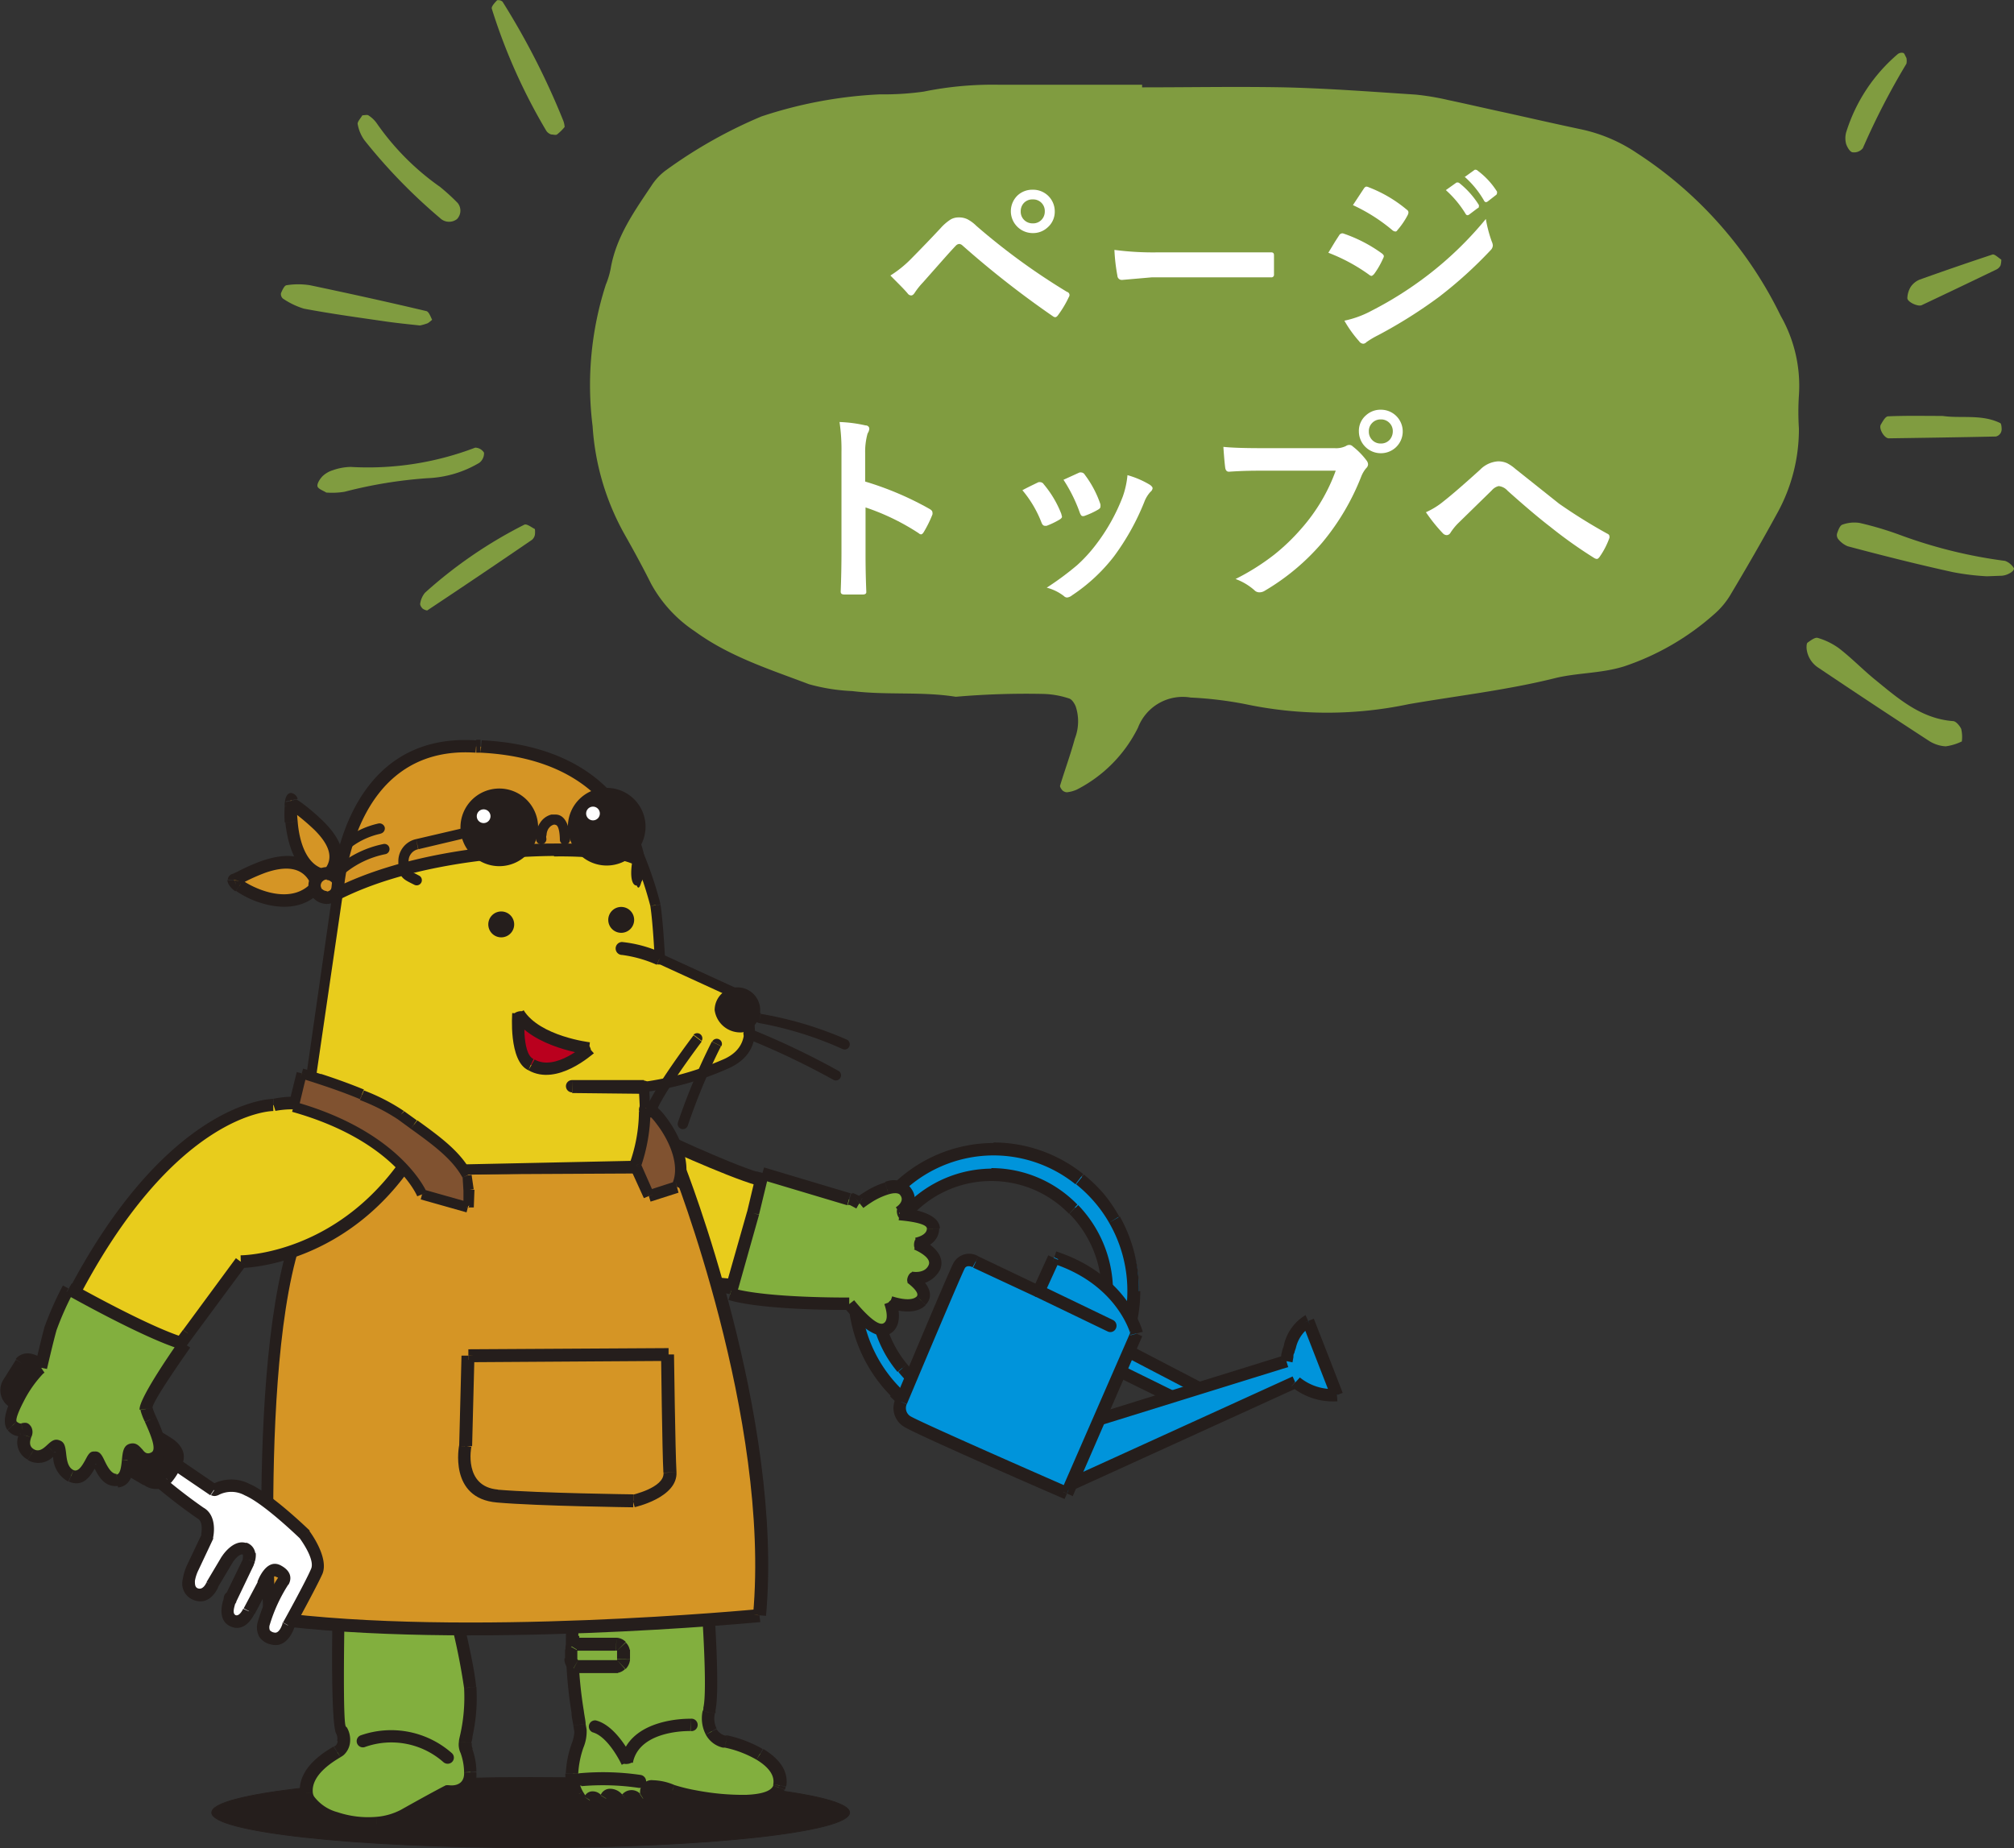<svg xmlns="http://www.w3.org/2000/svg" viewBox="0 0 155.62 142.8"><rect x="0" y="0" width="155.62" height="142.8" fill="#333333" stroke="none"/><defs><style>.cls-1,.cls-4{fill:#251e1c;}.cls-1,.cls-10,.cls-3,.cls-5,.cls-6,.cls-7,.cls-8,.cls-9{fill-rule:evenodd;}.cls-2{fill:none;stroke:#251e1c;stroke-miterlimit:10;stroke-width:0.06px;}.cls-3{fill:#0094db;}.cls-5{fill:#e8cc1c;}.cls-6{fill:#82af3e;}.cls-7{fill:#d59525;}.cls-8{fill:#ba001e;}.cls-9{fill:#805230;}.cls-10,.cls-12{fill:#fff;}.cls-11{fill:#809c40;}</style></defs><title>pagetopBtn</title><g id="レイヤー_2" data-name="レイヤー 2"><g id="レイヤー_1-2" data-name="レイヤー 1"><path class="cls-1" d="M41,137.35c-13.57,0-24.64,1.21-24.64,2.71s11.07,2.71,24.64,2.71,24.65-1.21,24.65-2.71S54.59,137.35,41,137.35"/><path class="cls-2" d="M41,137.35c-13.57,0-24.64,1.21-24.64,2.71s11.07,2.71,24.64,2.71,24.65-1.21,24.65-2.71S54.59,137.35,41,137.35Z"/><path class="cls-3" d="M76.77,110.73A11,11,0,1,0,66,99.77,10.89,10.89,0,0,0,76.77,110.73ZM76.63,109a9.1,9.1,0,1,0-8.94-9.1,9,9,0,0,0,8.94,9.1"/><path class="cls-4" d="M76.77,110.25A10,10,0,0,0,82,108.82l.49.82a11,11,0,0,1-5.67,1.57ZM82,108.82a9.87,9.87,0,0,0,1.58-1.16l.64.72a11.43,11.43,0,0,1-1.73,1.26Zm1.58-1.16a10.66,10.66,0,0,0,1.34-1.43l.75.58a12,12,0,0,1-1.45,1.57Zm1.34-1.43a10.58,10.58,0,0,0,2.19-6.46h1a11.49,11.49,0,0,1-2.4,7Zm2.19-6.46a10.5,10.5,0,0,0-1.41-5.29l.83-.48A11.52,11.52,0,0,1,88,99.77Zm-1.41-5.29a10.17,10.17,0,0,0-1.14-1.61l.73-.62A12,12,0,0,1,86.48,94Zm-1.14-1.61a10.68,10.68,0,0,0-1.41-1.36l.6-.75a12.05,12.05,0,0,1,1.54,1.49ZM83.1,91.51a10.12,10.12,0,0,0-6.33-2.23v-1a11.11,11.11,0,0,1,6.93,2.44Zm-6.33-2.23h0v-1h0Zm0,0a10.16,10.16,0,0,0-7.27,3.08l-.68-.67a11.15,11.15,0,0,1,8-3.37ZM69.5,92.36a10.55,10.55,0,0,0-3,7.41h-1a11.52,11.52,0,0,1,3.3-8.08Zm-3,7.41Zm0,0Zm0,0a10.57,10.57,0,0,0,3,7.41l-.68.67a11.52,11.52,0,0,1-3.3-8.08Zm3,7.41a10.15,10.15,0,0,0,7.27,3.07v1a11.14,11.14,0,0,1-8-3.36Zm7.27,3.07h0v1h0Zm-.14-1.75h0v1h0Zm0,0a8.33,8.33,0,0,0,6-2.52l.68.67a9.32,9.32,0,0,1-6.65,2.81Zm6-2.52a8.68,8.68,0,0,0,2.49-6.1h1a9.62,9.62,0,0,1-2.76,6.77Zm2.49-6.1Zm0,0Zm0,0a8.64,8.64,0,0,0-2.49-6.09l.68-.67A9.6,9.6,0,0,1,86,99.88ZM82.6,93.79a8.34,8.34,0,0,0-6-2.53v-1a9.29,9.29,0,0,1,6.65,2.82Zm-6-2.53h0v-1h0Zm0,0h0v-1h0Zm0,0a8.34,8.34,0,0,0-6,2.53L70,93.12a9.33,9.33,0,0,1,6.66-2.82Zm-6,2.53a8.64,8.64,0,0,0-2.49,6.09h-1A9.68,9.68,0,0,1,70,93.12Zm-2.49,6.09Zm0,0Zm0,0a8.75,8.75,0,0,0,1.16,4.35l-.83.48a9.73,9.73,0,0,1-1.29-4.83Zm1.16,4.35a8.26,8.26,0,0,0,.82,1.18l-.74.6a9.5,9.5,0,0,1-.91-1.3Zm.82,1.18a8.36,8.36,0,0,0,6.48,3.09v1A9.33,9.33,0,0,1,69.41,106"/><polyline class="cls-3" points="93.06 107.47 87.2 104.41 86.32 105.85 91.44 108.37"/><path class="cls-4" d="M93.28,107.05,87.42,104l-.44.85,5.86,3.06Zm-5.68-2.39c.12-.19-.82.07-.62.18l.22-.43Zm-.81-.5-.88,1.44.82.5.87-1.44Zm-.26,1.26c-.23-.11.06.9.2.68l-.41-.25Zm-.42.86,5.12,2.52.42-.86-5.12-2.52Zm5.1,1.67c-.09,0,.54,0,.44,0l-.21.43Zm.46.84,1.62-.9-.46-.84-1.62.9Zm1.17-.89c.33.17.31-1,0-.85l.23.42"/><path class="cls-3" d="M84.37,109.85,99,105.32l.44-.14s0-.16.07-.4c.16-.74.59-2.26,1.61-2.72q1.11,2.86,2.23,5.73a4.61,4.61,0,0,1-3.2-1l-17.75,8.09"/><path class="cls-4" d="M84.51,110.3l14.59-4.53-.28-.91-14.59,4.53Zm14.59-4.53.44-.13-.28-.92-.44.14Zm-.17-.68c0,.12.45-.41.33-.37l.14.46Zm.94.18.07-.4-.94-.19c0,.26-.07.4-.07.4Zm-.87-.59h0l.47.1Zm.94.19h0l-.94-.19h0Zm0,0h0l-.47-.09Zm0,0c0-.12,0-.24.08-.33l-.93-.23-.09.37Zm.08-.33c0-.09.06-.22.11-.38l-.91-.29c0,.12-.09.27-.13.44Zm.11-.38a2.7,2.7,0,0,1,1.14-1.66l-.39-.88a3.6,3.6,0,0,0-1.66,2.25Zm1.14-1.66c.23-.11-.73-.49-.64-.26l.45-.18Zm-.64-.26h0l.89-.36h0Zm0,0h0l.45-.17Zm0,0,.35.9.89-.34-.35-.9Zm.35.9,1.88,4.83.89-.34q-.93-2.41-1.88-4.83Zm1.88,4.83c.11.29.72-.67.41-.65l0,.48Zm.41-.65a4,4,0,0,1-2.83-.88l-.65.71a5.1,5.1,0,0,0,3.55,1.13Zm-3-.09c.14-.06-.63-.19-.52-.08l.32-.36Zm-.39-.87-17.76,8.09.4.87,17.75-8.09Zm-17.76,8.09c-.37.17.49,1,.64.61l-.44-.18Zm.64.61,2-5-.88-.35-2,5Zm2-5c0-.08-.38.31-.3.28l-.14-.45"/><path class="cls-3" d="M87.84,103s-1-4.13-6.38-5.87l-1.19,2.63-4.88-2.28a.92.92,0,0,0-1.27.31c-.41.77-4.48,10.5-4.48,10.5a1.22,1.22,0,0,0,.46,1.51c.89.58,12.37,5.56,12.37,5.56"/><path class="cls-4" d="M88.3,102.91s-1.11-4.39-6.69-6.21l-.29.92c5.08,1.65,6.05,5.52,6.05,5.53Zm-6.4-5.55c.09-.2-.79.19-.58.26l.14-.46ZM81,97l-1.2,2.63.87.4,1.2-2.63Zm-1.2,2.63c-.1.22.86-.14.64-.24l-.2.44Zm.64-.24L75.6,97.08l-.41.87,4.87,2.27ZM75.6,97.08h0l-.23.42Zm0,0a1.38,1.38,0,0,0-1.92.5l.85.45c.18-.35.62-.11.62-.11Zm-1.92.5c-.43.81-4.49,10.52-4.5,10.55l.89.37S74.15,98.78,74.55,98Zm-4.5,10.55h0l.44.19Zm0,0a1.68,1.68,0,0,0,.65,2.1l.51-.8a.74.74,0,0,1-.28-.92Zm.65,2.1c.92.61,12.39,5.59,12.43,5.6l.38-.88s-11.44-5-12.3-5.52Zm12.18,5c-.1.22.84-.15.63-.25l-.19.44Zm.88.38,5.37-12.36-.88-.38L82,115.2Zm4.46-12.43s0-.35,0-.31l.44.19"/><path class="cls-4" d="M80.47,99.36a.46.46,0,0,0-.63.22.47.47,0,0,0,.22.64Zm-.41.86,5.52,2.66L86,102l-5.52-2.66Zm5.52,2.66a.47.47,0,0,0,.64-.22A.49.49,0,0,0,86,102"/><path class="cls-5" d="M51.64,88.31s6.31,2.89,7.64,3-1.87,8.07-1.87,8.07l-2.78-.27"/><path class="cls-4" d="M51.44,88.75s6.39,2.92,7.81,3l.07-1c-1.25-.1-7.47-2.94-7.48-3Zm7.81,3c.67,0-2.27,7.4-2.28,7.42l.88.35s3.47-8.57,1.47-8.73ZM57,99.21c-.07.16.66-.29.49-.3l-.05.47Zm.49-.3-2.78-.27-.09,1,2.78.27Zm-2.78-.27c-.16,0,.45.5.41.35l-.46.12Zm.41.35-3-10.8-.92.25,3,10.8Zm-3-10.8c-.11-.38-1,.4-.66.56l.2-.44"/><path class="cls-6" d="M58.91,90.67l6.69,2a4.44,4.44,0,0,1,.76.37s.35-.27.68-.47c.76-.47,2.14-1.16,2.78-.49.9,1-.38,1.76-.38,1.76s2.64.17,2.62,1.12-1.28,1.18-1.28,1.18,1.84.74,1.39,1.82-1.82.8-1.82.8,1.51,1,.8,1.77-2.4.1-2.4.1.63,1.64-.32,2.09-2.84-1.93-2.84-1.93-6.47.06-9.19-.75l1.76-6.25"/><path class="cls-4" d="M58.77,91.13l6.69,2,.27-.92-6.69-2Zm7,1.06h0l-.13.46Zm-.27.92s0,0,0,0l.3-.91h0Zm.27-.92h0l-.15.46Zm-.27.92h.06l.34-.89-.13,0Zm.06,0,.09,0,.39-.87-.14-.06Zm.09,0c.18.08.4.21.52.27l.47-.83a5.43,5.43,0,0,0-.6-.31Zm.45-.52c-.12.1.67,0,.54,0l-.24.42Zm.61.75s.32-.24.62-.43l-.5-.81c-.35.21-.73.49-.73.49Zm.62-.43a5.37,5.37,0,0,1,1.32-.62l-.26-.92a6.1,6.1,0,0,0-1.56.73Zm1.32-.62c.36-.11.69-.13.86,0l.7-.65a1.7,1.7,0,0,0-1.82-.31Zm.86,0c.5.53-.29,1-.29,1l.53.8s1.75-1.11.46-2.49Zm0,1c-.43,0-.13,1.12.23.88l-.27-.4Zm-.07,1s2.18.15,2.18.64h1c0-1.41-3.05-1.61-3.06-1.61Zm2.18.64c0,.55-.9.71-.9.71l.18.94s1.65-.29,1.67-1.64Zm-.63.74c-.41-.17-.52,1-.09.91l-.09-.47Zm-.36.88s1.39.57,1.13,1.19l.88.37C73.25,96.6,71,95.68,71,95.68Zm1.13,1.19c-.3.72-1.28.52-1.28.52l-.19.94a2.13,2.13,0,0,0,2.35-1.09Zm-1.11.6c-.38-.26-.81.77-.36.86l.09-.47Zm-.54.78s1,.72.73,1.05l.69.65c1.09-1.14-.87-2.48-.88-2.48Zm.73,1.05c-.48.5-1.89,0-1.9,0l-.32.9s2,.74,2.91-.23Zm-1.61.26c-.14-.36-1,.49-.61.62l.16-.45Zm-.9.34s.47,1.23-.08,1.49l.41.86c1.36-.65.57-2.68.57-2.69Zm-.08,1.49c-.61.29-2.25-1.79-2.25-1.79l-.75.59s2.11,2.68,3.41,2.06Zm-2.63-1c.1,0-.43-.25-.37-.18l.37-.3Zm0-1s-6.4.06-9.06-.73l-.27.92c2.79.83,9.31.77,9.33.77Zm-9.06-.73c-.23-.06.26.82.33.59L56.4,100Zm.33.59,1.76-6.25-.92-.26L55.94,99.9Zm.84-6.49v0l.46.13Zm.92.22.75-3.1-.93-.23-.74,3.11Zm.75-3.1c.06-.25-.84.27-.6.35l.14-.46"/><path class="cls-6" d="M54.69,124s.48,6.59.13,8,.26,2.33,1.27,2.51,4.57,1.31,4.17,3.42-7,.88-8.3.4-1.93-.44-2,.08-.27.79-.84.44-.74.35-1,.27-.48-.49-.88-.49-.3.49-.66.49-.43-.31-.7-.31-.22.39-.52.39-1.1-1-1.1-2.28.74-2.72.66-3.25-1-6.23-.57-9.13l5.79-.26"/><path class="cls-4" d="M54.21,124.05s.47,6.53.14,7.89l.93.23c.37-1.54-.11-8.16-.11-8.18Zm.14,7.89c0,.11,0,.2-.06.28l1,.16c0-.08,0-.15,0-.21Zm-.06.28a2.72,2.72,0,0,0,.25,1.82l.83-.48a1.74,1.74,0,0,1-.13-1.18Zm1.08,1.34h0l-.42.24Zm-.83.48a2,2,0,0,0,1.31,1l.22-.92a1.09,1.09,0,0,1-.7-.51Zm1.31,1,.16,0,.16-.94-.1,0Zm.16,0h0l.17-.95h0Zm0,0a8.32,8.32,0,0,1,2.44.93l.49-.82a9.67,9.67,0,0,0-2.76-1.06Zm2.44.93c.79.48,1.44,1.12,1.3,1.91l1,.16c.22-1.28-.67-2.23-1.76-2.89Zm1.3,1.91h0l.47.09Zm0,0s0-.06,0,0l.94.18c0-.07,0,0,0,0Zm0,0a.51.51,0,0,0,0,.09l.9.32a1.12,1.12,0,0,0,.06-.23Zm0,.09h0l.45.17Zm0,0c-.18.48-1.05.68-2.13.72l0,.95c1.45,0,2.66-.41,3-1.34Zm-2.13.72a19.29,19.29,0,0,1-3.83-.35l-.17.94a19.56,19.56,0,0,0,4,.36Zm-3.83-.35a13.19,13.19,0,0,1-1.68-.41l-.33.89a12.27,12.27,0,0,0,1.84.46Zm-1.68-.41a4.47,4.47,0,0,0-1.65-.37l0,1a4,4,0,0,1,1.28.3Zm-1.65-.37h0l0,.48Zm0,0a.89.89,0,0,0-1,.87l1,.07s0,0,.05,0Zm-1,.87a.81.81,0,0,0,0,.18l.52.8a1.16,1.16,0,0,0,.44-.91Zm.52,1h0l-.26-.4Zm-.53-.79s0-.06-.09-.13l-.51.82a1,1,0,0,0,1.13.1Zm-.09-.13a.94.94,0,0,0-1.29.16l.63.73s.11-.1.15-.07Zm-.66.88h0l-.32-.36Zm-.63-.71s.24.08.11.05l-.26.92a.76.76,0,0,0,.78-.26Zm.11.05a1,1,0,0,1-.16-.13l-.62.73a1.35,1.35,0,0,0,.52.32Zm-.16-.13a1.23,1.23,0,0,0-.85-.38v1c.06,0,.14.08.23.15Zm-.85-.38a.78.78,0,0,0-.76.49l.82.49s-.13,0-.06,0Zm.06,1h0l-.41-.24Zm-.82-.49h.1v.95a.73.73,0,0,0,.72-.46Zm.1,0a.38.38,0,0,1-.11-.07l-.58.75a1,1,0,0,0,.69.27Zm-.11-.07a.87.87,0,0,0-.59-.24v1s0,0,0,0Zm-.59-.24a.67.67,0,0,0-.65.42l.82.49s-.31.05-.17.05Zm-.65.42s.23,0,.13,0v1a.71.71,0,0,0,.69-.44Zm.13,0h0v1h0Zm0,0-.25-.4-.82.48a1.58,1.58,0,0,0,1.07.88Zm-.25-.4a2.83,2.83,0,0,1-.36-1.4h-1a3.8,3.8,0,0,0,.5,1.88Zm-.36-1.4Zm0,0h0Zm0,0a7.26,7.26,0,0,1,.4-2l-.92-.27a7.82,7.82,0,0,0-.44,2.25Zm.4-2a3.25,3.25,0,0,0,.25-1.34l-.95.16a3.29,3.29,0,0,1-.22.91Zm.25-1.34s0,.13,0,0l-.95.14c0,.12,0,0,0,0Zm-.95.16h0l.48-.07Zm.95-.16c0-.11-.06-.34-.08-.5l-.95.14c.06.35.08.48.08.52Zm-.08-.5c0-.22-.08-.54-.14-1l-.95.13c0,.34.1.69.14,1Zm-.14-1a32.49,32.49,0,0,1-.35-7.5l-.95-.14a33.53,33.53,0,0,0,.35,7.77Zm-.35-7.5c0-.19-.65.42-.46.41v-.48Zm-.46.41,5.8-.26,0-1-5.79.26Zm5.75-1.22h0l0,.48Zm.06,1,4.57-.31-.07-1-4.56.31Zm4.57-.31c.24,0-.53-.69-.51-.45l.48,0"/><path class="cls-6" d="M44.57,127.07l3,0a.65.65,0,0,1,.62.64v.63a.62.62,0,0,1-.64.62l-3,0a.62.62,0,0,1-.62-.64v-.62a.65.65,0,0,1,.64-.63"/><path class="cls-4" d="M44.57,127.55l3,0v-1l-3,0Zm3,0h0l.08-1h-.08Zm.08-1h0l0,.48Zm-.07,1a.19.19,0,0,1,.1,0l.68-.67a1.08,1.08,0,0,0-.71-.33Zm.1,0a.15.15,0,0,1,0,.09l1,0a1.11,1.11,0,0,0-.32-.72Zm1,0h0l-.48,0Zm-1,0h0l1,0v-.07Zm0,0v.62l1,0v-.63Zm0,.62h0l1,.08v-.07Zm1,.08h0l-.48,0Zm-1-.06a.18.18,0,0,1,0,.09l.66.69a1.19,1.19,0,0,0,.34-.72Zm0,.09a.18.18,0,0,1-.1,0l0,1a1.08,1.08,0,0,0,.72-.31Zm0,1h0l0-.48Zm0-1h0v1h.07Zm0,0-3,0v1l3,0Zm-3,0h0l-.06,1h.06Zm0,0h0l0,.48Zm0,0h0l-.28.91a1,1,0,0,0,.24.05Zm0,0,0,0-.47.84a1,1,0,0,0,.22.09Zm0,0a.13.13,0,0,1-.07-.13h-1a1.12,1.12,0,0,0,.56,1Zm-.07-.13v-.63h-.95v.63Zm0-.63h0l-.95-.07v.07Zm0,0h0l-.47,0Zm0,0a0,0,0,0,0,0,0l-.91-.28a.85.85,0,0,0,0,.24Zm0,0a0,0,0,0,0,0,0l-.83-.47a.85.85,0,0,0-.09.22Zm-.82-.5h0l.42.23Zm.83.47a.16.16,0,0,1,.14-.08v-1a1.11,1.11,0,0,0-1,.56"/><path class="cls-4" d="M53.36,133.76a.48.48,0,1,0,0-.95Zm0-.95s-4.75-.15-5.4,3.24l.94.17c.5-2.58,4.43-2.46,4.44-2.46ZM48,136.05c-.08.42,1.09.28.91-.11l-.44.2Zm.91-.11s-1.19-2.57-2.86-3l-.25.92c1.23.34,2.24,2.5,2.24,2.51Zm-2.86-3a.48.48,0,0,0-.25.92"/><path class="cls-4" d="M49.35,138.15a.48.48,0,0,0,.14-1Zm.14-1a20.07,20.07,0,0,0-4.7-.13l.13,1a19,19,0,0,1,4.43.13Zm-4.7-.13a.48.48,0,0,0-.41.54.48.48,0,0,0,.54.41"/><path class="cls-6" d="M26.13,125.57s-.13,7.69.22,8.13a1.31,1.31,0,0,1-.13,1.62c-.4.26-2.73,1.45-2.55,3.29s4.87,3.21,7.55,1.71,3.47-1.88,3.47-1.88,1.75.26,1.66-1.45-.48-1.63-.39-2.28a16.27,16.27,0,0,0,.39-4.26,50.13,50.13,0,0,0-1-5"/><path class="cls-4" d="M26.61,125.58s-.13,7.52.11,7.82L26,134c-.46-.57-.32-8.4-.32-8.42Zm.11,7.82h0l-.37.3Zm0,0,.06.08L26,134l0,0ZM26,134h0l.4-.27Zm.79-.54a1.89,1.89,0,0,1,.26,1.15l-1-.09A.84.84,0,0,0,26,134Zm.26,1.15a1.55,1.55,0,0,1-.49,1l-.6-.75a.54.54,0,0,0,.13-.38Zm-.49,1h0l-.3-.38Zm0,0-.07.05-.53-.8s0,0,0,0Zm-.07.05h0l-.25-.4Zm0,0h0l-.51-.8h0Zm-.52-.8h0l.25.4Zm.53.8-.19.12-.5-.82.16-.1Zm-.19.12c-.6.36-2.27,1.37-2.14,2.73l-1,.09c-.18-2,1.87-3.2,2.6-3.64Zm-2.14,2.73a.75.75,0,0,0,.1.31l-.84.47a1.92,1.92,0,0,1-.22-.69Zm.1.31a3.34,3.34,0,0,0,1.81,1.21l-.31.9a4.22,4.22,0,0,1-2.34-1.64Zm1.81,1.21a7.47,7.47,0,0,0,3,.36l.09,1a8.37,8.37,0,0,1-3.44-.42Zm3,.36a4.93,4.93,0,0,0,1.89-.54l.46.83a5.77,5.77,0,0,1-2.26.67Zm1.89-.54c2.67-1.5,3.48-1.9,3.48-1.9l.43.86s-.77.38-3.45,1.87Zm3.48-1.9a1.37,1.37,0,0,1,.28,0l-.06.48Zm.28,0s1.18.18,1.13-1l.95,0c.12,2.3-2.2,1.95-2.21,1.95Zm1.13-1a4.54,4.54,0,0,0-.27-1.49l.9-.33a5.25,5.25,0,0,1,.32,1.77Zm-.27-1.49a1.51,1.51,0,0,1-.13-.88l1,.13a.67.67,0,0,0,.07.42Zm-.13-.88h0l1,.12h0Zm0,0h0l.48.06Zm0,0c0-.15.06-.35.11-.58l.94.17c0,.22-.08.41-.09.53Zm.11-.58a13.13,13.13,0,0,0,.29-3.56l.95-.1a13.66,13.66,0,0,1-.3,3.83Zm.29-3.56a49.62,49.62,0,0,0-1-5l.93-.23s.84,3.38,1,5.12Zm-.54-5.58a.56.56,0,0,1,.47.36l-.46.12Zm0,1-9.22.17v-1l9.22-.18Zm-9.7-.31a.51.51,0,0,1,.47-.47v.47"/><path class="cls-4" d="M28.18,135a.48.48,0,0,1-.33-.9Zm-.33-.9a7.09,7.09,0,0,1,7.08,1.38l-.66.69A6.07,6.07,0,0,0,28.18,135Zm7.08,1.38a.47.47,0,0,1,0,.67.49.49,0,0,1-.68,0"/><path class="cls-7" d="M32.88,90.28l19.52-.1s7.65,19.35,6.26,34.64c0,0-22.84,2.21-37.85.18,0,0-1.57-29.84,4.79-33.53l4.24-.92"/><path class="cls-4" d="M32.88,90.76l19.52-.1v-1l-19.52.1Zm19.52-.1c.16,0-.5-.45-.44-.3l.44-.18Zm-.44-.3s7.6,19.23,6.23,34.41l1,.09c1.39-15.4-6.27-34.79-6.29-34.85Zm6.23,34.41c0,.2.62-.45.43-.43l0,.48Zm.43-.43c-.07,0-22.79,2.2-37.75.18l-.12,1c15.06,2,37.89-.17,38-.18Zm-37.75.18c-.19,0,.43.65.42.46l-.48,0Zm.42.46c0-.09-1.55-29.56,4.55-33.09l-.48-.83c-6.61,3.83-5,33.87-5,34Zm4.55-33.09-.14,0-.1-.47Zm-.14,0L29.94,91l-.2-.93L25.5,91ZM29.94,91h-.06l0-.48Zm-.06,0,3-.28-.09-1-3,.28Zm3-.28h0v-.48"/><path class="cls-7" d="M51.66,104.64l-15.47.1-.18,7s-.74,3.59,2.48,3.86S49,116,49,116s2.95-.64,2.86-2.21-.19-9.12-.19-9.12"/><path class="cls-4" d="M51.66,104.17l-15.47.09v1l15.47-.1Zm-15,.58c0-.23-.71.47-.48.47v-.48Zm-1,0-.18,7,1,0,.18-7Zm-.18,7v-.08l.47.09Zm0-.08s-.85,4.11,2.92,4.43l.07-1c-2.68-.23-2.05-3.29-2.05-3.3Zm2.92,4.43c3.21.28,10.51.37,10.53.37v-1s-7.24-.09-10.47-.36Zm10.43-.57.11,0V116Zm.21.93s3.34-.73,3.23-2.71l-1,.06c.07,1.16-2.47,1.71-2.48,1.72Zm3.23-2.71c-.09-1.57-.19-9.07-.19-9.09h-1s.09,7.58.18,9.14Zm-.67-8.61c.24,0-.48-.71-.47-.47h.47"/><path class="cls-7" d="M22.49,61.83c.11.48,5.32,3.28,2.8,5.8-3.25-.24-2.91-6.28-2.8-5.8"/><path class="cls-4" d="M22,61.93h0l.94-.21h0Zm.93-.21h0l-.47.1ZM22,62c.07.27.42.54.89.92l.6-.75c-.33-.26-.55-.36-.56-.4Zm.89.92a17.37,17.37,0,0,1,1.42,1.22l.68-.67a17,17,0,0,0-1.5-1.3Zm1.42,1.22c.94.94,1.69,2.14.62,3.2l.68.68c1.62-1.63.65-3.28-.62-4.55Zm.62,3.2c-.06.06.46-.13.37-.14l0,.48Zm.37-.14C23.67,67,23.12,65,23,63.46l-.95.1c.19,1.84.93,4.38,3.25,4.55ZM23,63.46a11.26,11.26,0,0,1-.06-1.18H22A9,9,0,0,0,22,63.56Zm-.06-1.18c0-.34-1.13-.49-.75-.13l.66-.69c-.42-.4-.84-.16-.86.81Zm-.75-.13c.06.06-.15-.3-.13-.22l.94-.2a.59.59,0,0,0-.15-.27Zm.81-.42h0l-.47.1"/><path class="cls-7" d="M18.08,68c.52-.13,5.17-3.21,6.43.4-2.28,2.86-6.94-.26-6.43-.4"/><path class="cls-4" d="M18.2,68.45h0L18,67.52h0ZM18,67.52h0l.12.46Zm.25.92a3.51,3.51,0,0,0,.57-.25l-.44-.85-.38.18Zm.57-.25a14.37,14.37,0,0,1,1.68-.75l-.32-.9a14.85,14.85,0,0,0-1.8.8Zm1.68-.75c1.34-.47,3-.65,3.6,1.1l.9-.32c-.87-2.5-3.05-2.3-4.82-1.68Zm3.6,1.1c0,.1.15-.54.08-.46l.37.3Zm.08-.46c-1.15,1.44-3.05,1.1-4.35.54l-.38.89c1.6.68,4,1.06,5.48-.83Zm-4.35.54a6.58,6.58,0,0,1-1.05-.56l-.55.78a7.76,7.76,0,0,0,1.22.67Zm-1.6.22h0l.28-.39Zm.55-.78c-.12-.09-.23.12-.22,0L17.57,68c0,.25.2.58.62.88Zm-.22,0c0-.19-.51.41-.32.37L18,67.52a.49.49,0,0,0-.4.44Zm-.32.37h0L18.08,68"/><path class="cls-7" d="M25.23,69.37a1,1,0,1,0-.95-1,1,1,0,0,0,.95,1"/><path class="cls-4" d="M25.23,69.85h0v-1h0Zm0,0a1.44,1.44,0,0,0,1-.42l-.68-.68a.44.44,0,0,1-.34.14Zm.34-1.1h0l.34.34Zm.68.67a1.41,1.41,0,0,0,.42-1h-1a.48.48,0,0,1-.14.34Zm.42-1Zm0,0Zm0,0a1.45,1.45,0,0,0-.42-1l-.68.68a.48.48,0,0,1,.14.34Zm-.42-1h0l-.34.34Zm0,0a1.44,1.44,0,0,0-1-.42v1a.48.48,0,0,1,.34.14Zm-1-.42h0v1h0Zm0,0h0v1h0Zm0,0a1.44,1.44,0,0,0-1,.43l.68.67a.44.44,0,0,1,.33-.14Zm-1,.43a1.41,1.41,0,0,0-.42,1h.95a.49.49,0,0,1,.15-.34Zm-.42,1Zm0,0Zm0,0a1.44,1.44,0,0,0,.42,1l.67-.68a.52.52,0,0,1-.14-.34Zm.42,1a1.43,1.43,0,0,0,1,.42v-1a.48.48,0,0,1-.34-.14Zm1,.42h0v-1h0"/><path class="cls-5" d="M51,74.09l6,2.75s2.65,3.9-1,5.42A22.52,22.52,0,0,1,49.75,84s.41,5.82-.49,6.1l-14.68.28S29.45,84.76,24,83.79l2.28-15.66A34.86,34.86,0,0,1,49,65.22a30.59,30.59,0,0,1,1.66,4.71c.21,1.39.34,4.16.34,4.16"/><path class="cls-4" d="M50.83,74.45l6,2.75.33-.72-6-2.75Zm6,2.75a1,1,0,0,0-.17-.14l.33-.22Zm-.17-.14s2.38,3.5-.84,4.83l.3.74c4.13-1.71,1.21-6,1.2-6Zm-.84,4.83a23.08,23.08,0,0,1-6.11,1.71l.06.79a23.09,23.09,0,0,0,6.35-1.76ZM50.15,84c0-.2-.57.44-.37.42l0-.4Zm-.8,0s.39,5.51-.2,5.69l.23.76c1.21-.37.77-6.48.77-6.5Zm-.2,5.69.11,0v.4Zm.11,0L34.57,90v.8l14.69-.28ZM34.57,90c-.07,0,.35.18.3.13l-.29.27Zm.3.13S29.65,84.39,24,83.39l-.13.79c5.33.94,10.36,6.44,10.37,6.46ZM24,83.39c-.19,0,.3.64.33.45l-.39,0Zm.33.45,2.29-15.65-.79-.12L23.58,83.73Zm2.29-15.65c0-.08-.27.33-.2.29l-.2-.35Zm-.2.29A34.25,34.25,0,0,1,48.9,65.61l.17-.78a35.19,35.19,0,0,0-23,3ZM48.9,65.61c.08,0-.31-.31-.28-.23l.37-.16Zm-.28-.23A29.37,29.37,0,0,1,50.25,70l.79-.12a29.11,29.11,0,0,0-1.69-4.81ZM50.25,70h0l.4-.06Zm0,0c.21,1.37.34,4.11.34,4.11l.8,0s-.14-2.8-.35-4.2Zm.91,3.74c-.1,0,.24.44.23.34l-.4,0"/><path class="cls-4" d="M50.78,74.51a.48.48,0,0,0,.37-.88Zm.37-.88a9.87,9.87,0,0,0-3.08-.84l0,1a9.73,9.73,0,0,1,2.68.76Zm-3.08-.84a.48.48,0,0,0,0,1"/><path class="cls-4" d="M49.76,84.46a.48.48,0,0,0,.48-.47.5.5,0,0,0-.48-.49Zm0-1-5.55,0v1l5.56.06Zm-5.55,0a.47.47,0,0,0-.48.47.48.48,0,0,0,.47.48"/><path class="cls-1" d="M57.37,79.77a1.76,1.76,0,1,0-2.15-1.72,2,2,0,0,0,2.15,1.72"/><path class="cls-8" d="M45.52,81s-4.09-.49-5.47-2.71c0,0-.28,3.4,1,4C43,83.37,45.52,81,45.52,81"/><path class="cls-4" d="M45.58,80.54s-3.86-.46-5.12-2.48l-.82.51c1.51,2.41,5.82,2.92,5.83,2.92Zm-5-2.19c0-.43-1.12-.15-.89.22l.41-.26Zm-1-.07s-.3,3.73,1.25,4.42l.39-.87c-.93-.42-.68-3.47-.68-3.48Zm1.25,4.42,0,0,.24-.42Zm0,0c2.24,1.28,5-1.3,5.06-1.31l-.64-.71s-2.31,2.12-3.94,1.19Zm4.69-1.19c.39.05,0-1.09-.27-.83l.32.36"/><path class="cls-1" d="M48,72.08a1,1,0,1,0-1-1,1,1,0,0,0,1,1"/><path class="cls-1" d="M38.73,72.43a1,1,0,1,0-1-1,1,1,0,0,0,1,1"/><path class="cls-9" d="M49.84,85.85c-.22-1.43,3.85,3,2.48,5.86l-2.17.69-1-2.33a12.86,12.86,0,0,0,.74-4.22"/><path class="cls-4" d="M50.28,85.78s-.16.2-.1.14l-.61-.64a.68.68,0,0,0-.18.63Zm-.1.14c.11-.11-.15.17-.12.19l.55-.69c-.41-.33-.78-.39-1-.14Zm-.12.19a4.16,4.16,0,0,1,.67.73l.71-.55a5,5,0,0,0-.83-.87Zm.67.73c.91,1.17,1.9,3.2,1.19,4.68l.8.38c.89-1.86-.23-4.25-1.28-5.61Zm1.19,4.68c0,.06.33-.25.27-.23l.13.42Zm.27-.23L50,92l.27.85,2.16-.69ZM50,92c-.19.06.62.42.54.25l-.41.18Zm.54.25L49.5,89.89l-.81.36,1.06,2.33ZM49.5,89.89s0,.38,0,.33l-.42-.15Zm0,.33a13.54,13.54,0,0,0,.76-4.44l-.89.13a12.12,12.12,0,0,1-.72,4"/><path class="cls-4" d="M58.78,78.27a.39.39,0,0,0-.46.32.4.4,0,0,0,.32.46Zm-.14.78a27.46,27.46,0,0,1,6.44,2l.37-.71a28.38,28.38,0,0,0-6.67-2Zm6.44,2a.4.4,0,0,0,.54-.17.41.41,0,0,0-.17-.54"/><path class="cls-4" d="M58,79.51a.4.4,0,0,0-.53.21.42.42,0,0,0,.22.53Zm-.31.74a59.23,59.23,0,0,1,6.69,3.18l.45-.66A61,61,0,0,0,58,79.51Zm6.69,3.18a.4.4,0,0,0,.45-.66"/><path class="cls-4" d="M55.74,80.84a.39.39,0,0,0-.18-.53.39.39,0,0,0-.53.18ZM55,80.49a47.75,47.75,0,0,0-2.62,6.25l.77.22a47.47,47.47,0,0,1,2.56-6.12Zm-2.62,6.25a.4.4,0,0,0,.77.22"/><path class="cls-4" d="M54.22,80.43a.4.4,0,0,0-.63-.48ZM53.59,80s-3.22,4.23-3.71,5.83l.76.24c.46-1.47,3.57-5.57,3.58-5.59Zm-3.71,5.83a.39.39,0,0,0,.26.5.4.4,0,0,0,.5-.26"/><path class="cls-7" d="M49.31,66.67c.21-1.32-14.43-2.06-23.25,2.37,0,0,.53-12,10.73-11.36,11.78.43,12.5,9.1,12.52,9"/><path class="cls-4" d="M49.78,66.74a.61.61,0,0,0,0-.3l-.92.29s0-.18,0-.14Zm0-.3c-.15-.46-1-.81-2.33-1l-.14.95a4.62,4.62,0,0,1,1.55.35Zm-2.33-1a32.62,32.62,0,0,0-4.64-.26v1a30.79,30.79,0,0,1,4.5.25Zm-4.64-.26c-5,0-11.91.91-16.95,3.45l.43.85c4.89-2.46,11.61-3.3,16.52-3.34ZM25.84,68.62c-.32.16.68.8.7.45l-.48,0Zm.7.45s.51-11.56,10.21-10.91l.07-.95C26.13,56.49,25.58,69,25.58,69ZM36.8,57.21h0l0,.47Zm0,.95.33,0,0-1H36.8Zm.33,0c10.45.52,11.62,7.82,11.72,8.51l1-.15c-.12-.76-1.39-8.76-12.63-9.32Zm11.72,8.51h0l.48-.07Zm0,0c.33,2.1.51,2.95,1,.06l-1-.14c-.45,2.87,1.26,2,.94-.06Zm1,.06h0l-.47-.07"/><path class="cls-4" d="M29.42,64.41a.41.41,0,0,0,.31-.47.42.42,0,0,0-.48-.31Zm-.17-.78a6.69,6.69,0,0,0-2.62,1.22l.56.57a5.81,5.81,0,0,1,2.23-1Zm-2.62,1.22a.41.41,0,0,0,0,.57.42.42,0,0,0,.57,0"/><path class="cls-4" d="M29.79,66a.4.4,0,0,0,.3-.47.39.39,0,0,0-.47-.31Zm-.17-.78a8,8,0,0,0-3.48,1.65l.58.55A7.14,7.14,0,0,1,29.79,66Zm-3.48,1.65a.4.4,0,0,0,.58.55"/><path class="cls-1" d="M46.88,66.88a3,3,0,1,0-3-3,3,3,0,0,0,3,3"/><path class="cls-1" d="M38.58,66.93a3,3,0,1,0-3-3,3,3,0,0,0,3,3"/><path class="cls-10" d="M45.82,63.39a.53.53,0,1,0-.53-.53.53.53,0,0,0,.53.53"/><path class="cls-10" d="M37.37,63.6a.53.53,0,0,0,0-1.06.53.53,0,0,0,0,1.06"/><path class="cls-4" d="M43.26,64.87a.39.39,0,0,0,.39.4.4.4,0,0,0,.4-.4Zm.79,0s0-1.93-1.14-1.93v.8c.35,0,.35,1.13.35,1.13Zm-1.14-1.93-.3,0,.18.78h.12Zm-.3,0a1.46,1.46,0,0,0-.87.63l.66.44a.7.7,0,0,1,.39-.29Zm-.87.63a1.74,1.74,0,0,0-.31,1h.8A1,1,0,0,1,42.4,64Zm-.31,1a1.53,1.53,0,0,0,0,.36l.78-.18a.52.52,0,0,1,0-.18Zm0,.36a.4.4,0,0,0,.78-.18"/><path class="cls-4" d="M35.92,64.78a.39.39,0,0,0,.3-.48.39.39,0,0,0-.47-.29ZM35.75,64l-3.6.84.18.78,3.59-.85Zm-3.6.84h0l.08.39Zm0,0a1.74,1.74,0,0,0-1.37,1.71h.79a.94.94,0,0,1,.74-.93Zm-1.37,1.71c0,1.2.35,1.37,1,1.7l.36-.72c-.37-.18-.57-.27-.57-1Zm1,1.7.26.13.38-.7-.28-.15Zm.26.13a.4.4,0,0,0,.38-.7"/><path class="cls-5" d="M21.11,85.38s-8,0-15.76,15.25l8,4.06L18.6,97.5s8.23,0,13.53-8.81c0,0-4.85-3-8.23-3.37a7.55,7.55,0,0,0-2.79.06"/><path class="cls-4" d="M21.1,84.91s-8.27,0-16.17,15.51l.85.43c7.64-15,15.32-15,15.34-15ZM5.57,100.21c-.21-.11.1.86.21.64l-.43-.22Zm-.44.85,8,4.06.44-.86-8-4.05Zm7.8,3.34c-.12.16.78-.05.6-.14l-.22.43Zm.77.58h0l-.77-.58h0Zm-.77-.57h0l.38.29Zm.77.56,1.21-1.65-.77-.56-1.21,1.65Zm1.21-1.65L19,97.79l-.77-.57-4.08,5.54ZM19,97.79c.05-.08-.47.19-.38.19V97.5Zm-.38.19s8.49,0,13.93-9l-.82-.5C26.55,97,18.62,97,18.59,97ZM31.88,89.1c.2.13,0-.86-.16-.66l.41.25Zm.5-.82S27.45,85.19,24,84.85l-.1,1c3.27.32,8,3.29,8,3.3ZM24,84.85h0l-.05.47Zm0,0a7.8,7.8,0,0,0-3,.08l.28.91a7,7,0,0,1,2.59,0Zm-3,.08.13,0v.47"/><path class="cls-9" d="M36.15,93.3l-3.54-1s-1.85-4.5-9.93-6.77c.14-.59.29-1.19.44-1.79.06-.26.13-.53.19-.8,0,0,.55.16,1.36.43A27.35,27.35,0,0,1,31,86.16c2.06,1.53,4.12,2.8,5.08,4.65l.15,1.11"/><path class="cls-4" d="M36.25,92.91l-3.54-1-.2.77,3.54,1Zm-3.54-1c-.07,0,.3.3.27.23l-.37.16Zm.27.23s-1.93-4.67-10.19-7l-.22.77c7.9,2.22,9.67,6.52,9.67,6.53Zm-10.19-7c-.19,0,.23.66.28.48l-.39-.1Zm.28.48.43-1.79-.77-.19-.44,1.79Zm.43-1.79.2-.8-.77-.19-.2.8Zm.2-.8c.05-.2-.69.23-.49.29l.1-.39Zm-.49.29s.5.14,1.34.42L24.8,83c-.79-.26-1.38-.43-1.38-.43Zm1.34.42c.89.29,2.11.71,3.26,1.19l.31-.74c-1.19-.49-2.42-.92-3.32-1.21ZM27.81,85a14.94,14.94,0,0,1,2.93,1.49l.47-.64a15.2,15.2,0,0,0-3.09-1.59Zm2.93,1.49h0l.23-.32Zm0,0s-.12-.11,0,0l.57-.57-.05,0Zm.47-.64.05,0-.29.28Zm-.47.64,1,.73.47-.65-1-.72Zm1,.73c1.66,1.2,3.21,2.32,4,3.78l.71-.36c-.84-1.64-2.46-2.81-4.2-4.07Zm4,3.78a.84.84,0,0,0,0-.12l.4-.06Zm0-.12L35.81,92l.79-.11-.16-1.11ZM35.81,92v-.07h.4Zm0-.07,0,1.37.8,0,.05-1.37Zm0,1.37c0,.24.74-.31.5-.37l-.1.39"/><path class="cls-10" d="M12.58,112.47l3.94,2.67a2.6,2.6,0,0,1,2.55,0c1.6.68,4.48,3.5,4.48,3.5s1.35,1.79.92,2.8-2.19,4.19-2.19,4.19-.36,1.24-1.22,1c-.63-.17-.83-.48-.69-1.17a12.64,12.64,0,0,1,1.51-3.28s.28-.41-.39-.79-1.16,1-1.16,1l-1.11,2.11s-.49,1.11-1.28.72-.07-1.84-.23-1.5l1.46-3.06s.39-.92-.27-1.11-1.32.82-1.32.82l-1.19,2s-.44,1.12-1.34.71-.3-1.74-.15-2L16,118.55s.3-1.31-.53-1.77A42.81,42.81,0,0,1,12,114"/><path class="cls-4" d="M12.85,112.07l3.93,2.68-.53.79-3.93-2.67Zm4,3.46a.59.59,0,0,1-.55,0l.27-.4Zm-.56-.77a3.07,3.07,0,0,1,3-.09l-.37.88a2.14,2.14,0,0,0-2.09,0Zm3-.09c1.68.72,4.62,3.58,4.63,3.59l-.67.69s-2.83-2.76-4.33-3.4Zm4.63,3.59,0,.06-.38.29Zm0,.06s1.51,2,1,3.28l-.88-.38c.32-.75-.86-2.32-.86-2.33Zm1,3.28c-.44,1-2.21,4.22-2.21,4.23l-.84-.46s1.75-3.15,2.17-4.15Zm-3.09,3.86,0-.09.42.23Zm.92.28s-.5,1.68-1.8,1.33l.25-.92c.4.1.63-.68.63-.69Zm-1.8,1.33a1.42,1.42,0,0,1-.92-.6l.82-.5a.58.58,0,0,0,.35.18Zm-.92-.6a1.52,1.52,0,0,1-.12-1.12l.94.18a.62.62,0,0,0,0,.44Zm-.12-1.12a12.46,12.46,0,0,1,1.58-3.44l.8.51a12.24,12.24,0,0,0-1.44,3.11Zm1.58-3.44v0l.4.27Zm0,0s0,0-.23-.1l.47-.83c1.14.63.56,1.47.55,1.48Zm-.23-.1c-.17-.1-.47.74-.47.74l-.9-.32s.66-1.92,1.84-1.25Zm-.47.74,0,.06-.42-.22Zm0,.06-1.11,2.11-.85-.44,1.12-2.11Zm-2,1.7v0l.43.22Zm.87.39s-.68,1.57-1.92.94l.43-.85c.33.17.62-.48.62-.48Zm-1.92.94c-1-.52-.52-1.93-.45-2.12l.9.33c0,.1-.3.8,0,.94Zm-.45-2.12c0-.07,0,.37,0,.22l.95-.15a.42.42,0,0,1,0,.26Zm0,.22v0l.48,0Zm0,0c-.15-1.19,1.37-.82.9.18l-.87-.42c.49-1,.77-1.06.92.13Zm0-.23h0l.43.21Zm.87.4c-.15.32.08-.16,0,0l-.86-.41c.08-.17-.15.31,0,0Zm0,0c-.2.44-1.07,0-.86-.41l.43.21Zm-.86-.41,1.46-3,.86.41-1.46,3.05Zm1.46-3h0l.43.21Zm0,0,0-.09.92.26c0,.14-.09.24-.09.25Zm0-.09a.73.73,0,0,0,0-.29l1-.12a1.73,1.73,0,0,1-.07.67Zm0-.29s0,0,0,0l.42-.86a1,1,0,0,1,.55.79Zm0,0h0l.26-.92a.75.75,0,0,1,.18.07Zm0,0c-.33-.09-.79.62-.79.62l-.8-.51s.84-1.32,1.85-1Zm-1.6.12h0l.4.25Zm.82.49-1.19,2-.82-.5,1.19-2Zm-2,1.54,0-.07.41.25Zm.88.37s-.62,1.58-2,.95l.4-.87c.44.2.7-.45.7-.45Zm-2,.95a1.35,1.35,0,0,1-.74-1.55l.94.12c0,.23,0,.47.2.56Zm-.74-1.55a4.07,4.07,0,0,1,.35-1.14l.87.41a3.09,3.09,0,0,0-.28.85Zm.35-1.14,1.15-2.42.86.41-1.14,2.42Zm2-2.11s0,.09,0,.1l-.43-.21Zm-.93-.22s.22-1-.29-1.24l.46-.84c1.15.64.76,2.3.76,2.3Zm-.29-1.24a44.4,44.4,0,0,1-3.63-2.82l.62-.73a40.72,40.72,0,0,0,3.47,2.71Zm-3.63-2.82a.59.59,0,0,1-.13-.54L12,114Zm-.13-.54.62-1.55.89.36-.62,1.54Zm.62-1.55a.49.49,0,0,1,.71-.22l-.27.4"/><path class="cls-1" d="M2.89,105.33,13,111.52s1,.54.7,1.34a4.67,4.67,0,0,1-.82,1.39s-.5.65-1.51,0L1.11,108.37a1.07,1.07,0,0,1-.42-1.54l1-1.51s.36-.53,1.25,0"/><path class="cls-4" d="M2.64,105.74l10.09,6.19.5-.82L3.14,104.92Zm10.58,5.37h0l-.25.41Zm-.48.83s.62.35.48.76l.91.31c.4-1.18-.91-1.9-.91-1.9Zm.48.76a3.55,3.55,0,0,1-.71,1.22l.7.66a5.06,5.06,0,0,0,.92-1.57Zm0,1.84,0,0-.35-.33Zm-.76-.58s-.24.31-.89-.07l-.48.83a1.56,1.56,0,0,0,2.13-.18Zm-.89-.07C10.34,113.15,1.37,108,1.34,108l-.47.83s9.47,5.48,10.24,5.94ZM.87,108.79h0l.24-.41Zm.47-.84a.6.6,0,0,1-.24-.86l-.82-.51a1.53,1.53,0,0,0,.59,2.21Zm-.24-.86c.59-.94.94-1.52.94-1.52l-.81-.5-.95,1.51ZM2,105.57v0l-.39-.28Zm0,0s.11-.17.62.14l.49-.82c-1.28-.77-1.9.12-1.9.13Zm.62.14h0l.25-.41"/><path class="cls-6" d="M5.31,99.55s6.16,3.49,8.94,4.26c0,0-3.09,4.38-3,5S13,112,11.9,112.6s-1.33-.76-1.78-.62,0,2.25-1.07,2.38-1.44-1.73-1.72-1.7-.7,1.9-1.82,1.41-.7-2.16-1.06-2.31-1,1.28-2,.66-.23-1.64-.4-1.9-.47.27-1.06-.35,1.34-3.87,2.24-4.49c0,0,.46-2.06.74-3a24.05,24.05,0,0,1,1.38-3.1"/><path class="cls-4" d="M5.07,100s6.22,3.52,9.06,4.31l.25-.92c-2.72-.76-8.82-4.21-8.84-4.22Zm9.06,4.31c.3.09-.08-1-.27-.73l.39.27Zm-.27-.73s-3.21,4.52-3.07,5.36l1-.16c-.08-.43,2.9-4.64,2.91-4.65Zm-3.07,5.36h0l1-.16h0Zm1-.16h0l-.47.08Zm-.94.17a4.66,4.66,0,0,0,.35.92l.87-.38a5,5,0,0,1-.28-.71Zm1.22.54h0l-.43.19Zm-.87.39c.38.85.94,2.11.51,2.34l.47.84c1.19-.65.41-2.4-.11-3.57Zm.51,2.34c-.35.2-.55,0-.71-.23l-.73.63a1.34,1.34,0,0,0,1.91.44ZM11,112c-.28-.31-.51-.57-1-.43l.28.92c.14,0-.08.09,0,.14Zm-1-.43c-.47.15-.52.64-.58,1.23l.95.09c0-.24-.21-.36-.09-.4Zm-.58,1.23c-.05.49-.11,1.1-.41,1.14l.11,1c1.06-.13,1.17-1.17,1.25-2ZM9,113.89c-.4,0-.7-.57-.91-1l-.86.42c.32.66.8,1.64,1.88,1.51Zm-.91-1c-.21-.44-.37-.77-.79-.73l.08.95c.23,0-.2.1-.15.2Zm-.79-.73h0l0,.48Zm0,0H7.23l.18.94h0Zm-.07,0h0l.08.47Zm0,0c-.31,0-.46.32-.64.66l.84.46c.06-.12-.17-.16,0-.18Zm-.64.66c-.21.37-.52.94-.9.78l-.38.88c1.18.51,1.74-.52,2.12-1.2Zm-.9.78c-.46-.2-.53-.83-.58-1.29l-1,.1a2.21,2.21,0,0,0,1.16,2.07Zm-.58-1.29c-.06-.48-.1-.86-.48-1l-.38.88c.12,0-.11.08-.1.24Zm-.48-1c-.42-.18-.67.06-1,.36l.65.7c.07-.06-.19-.25,0-.18Zm-1,.36c-.25.23-.6.55-1,.32l-.48.83a1.61,1.61,0,0,0,2.12-.45Zm-1,.32c-.43-.24-.31-.65-.22-.93l-.92-.27a1.49,1.49,0,0,0,.66,2Zm-.22-.93a.86.86,0,0,0,0-.81l-.8.52c.07.11-.08,0-.1,0Zm0-.81c-.24-.37-.46-.33-.76-.27l.19.94c.07,0-.34-.32-.23-.15ZM1.65,110c-.07,0-.18,0-.36-.15l-.69.66a1.16,1.16,0,0,0,1.24.43Zm-.36-.15h0l-.34.33Zm0,0s0,0,0,0l-.79.55.08.09Zm0,0h0l-.4.27Zm0,0c-.11-.16.16-.83.54-1.56L1,107.86c-.53,1-.82,2-.48,2.54Zm.54-1.56a9,9,0,0,1,1.45-2.09l-.66-.69A9.8,9.8,0,0,0,1,107.86Zm1.45-2.09a.61.61,0,0,1,.16-.13l-.54-.79a1.78,1.78,0,0,0-.28.23Zm-.58-.63c0,.06.25-.33.2-.29l.27.39Zm.93.21s.47-2.05.74-3l-.93-.25c-.27,1-.74,3-.74,3.06Zm.74-3a23.39,23.39,0,0,1,1.34-3l-.85-.45a26.12,26.12,0,0,0-1.42,3.2Zm1.34-3c.12-.22-.87.07-.66.19l.24-.41"/><path class="cls-11" d="M43.63,9.81a3.59,3.59,0,0,1-.59.58c-.09.07-.31,0-.45,0a.73.73,0,0,1-.37-.27A44.3,44.3,0,0,1,38,.67c-.05-.16.23-.46.41-.65a.5.5,0,0,1,.42.11,57.86,57.86,0,0,1,4.7,9.21A1.78,1.78,0,0,1,43.63,9.81Z"/><path class="cls-11" d="M28,8.91c.16,0,.36-.06.46,0a2.29,2.29,0,0,1,.64.6A19.8,19.8,0,0,0,34,14.44a15.85,15.85,0,0,1,1.36,1.24.94.94,0,0,1-.05,1.25A1,1,0,0,1,34,16.85a42.65,42.65,0,0,1-5.83-6,3,3,0,0,1-.53-1.25C27.59,9.43,27.86,9.15,28,8.91Z"/><path class="cls-11" d="M25.21,38.06c-.23-.15-.64-.28-.68-.49s.2-.58.4-.78a2,2,0,0,1,.8-.46,4.36,4.36,0,0,1,1.37-.25,23.21,23.21,0,0,0,9.62-1.49.82.82,0,0,1,.68.39.93.93,0,0,1-.36.78,8.46,8.46,0,0,1-4,1.19A35,35,0,0,0,26.62,38,6,6,0,0,1,25.21,38.06Z"/><path class="cls-11" d="M32.45,25.15c-.74-.08-1.66-.17-2.58-.3-2.13-.31-4.27-.6-6.39-1a6,6,0,0,1-1.62-.78.46.46,0,0,1-.15-.41c.1-.24.26-.6.43-.62a5.78,5.78,0,0,1,1.81,0c3,.63,6,1.29,9,2,.19.05.32.43.44.67,0,0-.22.2-.35.27A4.23,4.23,0,0,1,32.45,25.15Z"/><path class="cls-11" d="M41.33,40.88a1.72,1.72,0,0,1,0,.45.69.69,0,0,1-.22.38q-4,2.74-8.1,5.46c-.07,0-.28-.07-.37-.16s-.2-.27-.17-.38a1.71,1.71,0,0,1,.37-.83,35,35,0,0,1,7.68-5.26C40.71,40.46,41.07,40.75,41.33,40.88Z"/><path class="cls-11" d="M151.59,57.29a4.07,4.07,0,0,1-1.25.38,2.68,2.68,0,0,1-1.3-.43q-4.29-2.79-8.53-5.64a2,2,0,0,1-.92-1.53c0-.15,0-.36.09-.42.24-.17.57-.42.77-.36a5.32,5.32,0,0,1,1.64.8c1,.77,1.85,1.66,2.81,2.44,1.79,1.46,3.54,3,6,3.19.23,0,.52.35.64.6A2.77,2.77,0,0,1,151.59,57.29Z"/><path class="cls-11" d="M153.53,44.53a19,19,0,0,1-2.63-.32c-2.73-.6-5.43-1.28-8.13-2a1.84,1.84,0,0,1-.73-.55.5.5,0,0,1-.09-.44c.09-.26.22-.62.41-.68a2.68,2.68,0,0,1,1.34-.13,25.47,25.47,0,0,1,3.12.93,37.14,37.14,0,0,0,8.11,2,1.33,1.33,0,0,1,.66.53c.17.21-.49.63-1,.62Z"/><path class="cls-11" d="M150.1,32.14c1.42.21,3-.15,4.43.54.09,0,.13.25.13.39a.61.61,0,0,1-.08.4.57.57,0,0,1-.36.26c-2.76.06-5.52.1-8.28.14-.34,0-.79-.75-.61-1.06s.36-.63.56-.64C147.26,32.11,148.64,32.14,150.1,32.14Z"/><path class="cls-11" d="M147.31,4.48a1.25,1.25,0,0,1,0,.44,55.92,55.92,0,0,0-3.37,6.53.86.86,0,0,1-.77.32c-.21,0-.43-.38-.52-.64a1.72,1.72,0,0,1,0-.9,13,13,0,0,1,4-6.06.49.49,0,0,1,.44-.07C147.17,4.16,147.23,4.35,147.31,4.48Z"/><path class="cls-11" d="M154.64,20.06a1.63,1.63,0,0,1-.06.45.71.71,0,0,1-.31.31q-2.88,1.39-5.78,2.76c-.3.14-1.13-.26-1.11-.55a1.79,1.79,0,0,1,.25-.85,1.53,1.53,0,0,1,.69-.57q2.79-1,5.63-1.94C154.12,19.61,154.41,19.92,154.64,20.06Z"/><path class="cls-11" d="M88.25,6.55v.2c3.68,0,7.35-.07,11,0,3.39.08,6.76.34,10.14.56a19.62,19.62,0,0,1,2.51.42c1.52.32,3,.67,4.55,1,1.93.43,3.86.87,5.8,1.28a12.27,12.27,0,0,1,4.25,1.83,31.28,31.28,0,0,1,11.09,12.56A10.92,10.92,0,0,1,139,30.56a19.71,19.71,0,0,0,0,2.55,13.39,13.39,0,0,1-1.65,6.5c-1.15,2.11-2.35,4.19-3.58,6.25a6.17,6.17,0,0,1-1.34,1.62,20.06,20.06,0,0,1-6.9,4c-1.79.57-3.64.49-5.41.93-3.71.92-7.5,1.35-11.26,2a30.54,30.54,0,0,1-12.63,0A29.18,29.18,0,0,0,92,53.9a3.7,3.7,0,0,0-4.07,2.33A10.72,10.72,0,0,1,83.23,61a2.44,2.44,0,0,1-.8.22.55.55,0,0,1-.34-.15c-.09-.1-.2-.27-.18-.36.37-1.22.81-2.41,1.14-3.63a3.67,3.67,0,0,0,.07-2.49c-.1-.25-.3-.56-.52-.62a6.89,6.89,0,0,0-2-.35,63.34,63.34,0,0,0-6.75.22c-2.65-.42-5.34-.11-8-.44a14.74,14.74,0,0,1-3.34-.53c-3-1.14-6.12-2.12-8.81-4.08a10.39,10.39,0,0,1-3.39-3.68c-.63-1.26-1.31-2.51-2-3.73a19.65,19.65,0,0,1-2.52-8.45A25.32,25.32,0,0,1,46.81,22a6.5,6.5,0,0,0,.37-1.21c.41-2.46,1.81-4.43,3.15-6.43a4.47,4.47,0,0,1,1.15-1.22A36.68,36.68,0,0,1,58.83,9,33.94,33.94,0,0,1,68,7.29a22.11,22.11,0,0,0,3.37-.21,26.66,26.66,0,0,1,5.9-.53Z"/><path class="cls-12" d="M68.8,21.29A8.75,8.75,0,0,0,70.4,20c.79-.8,1.55-1.59,2.27-2.36a3.74,3.74,0,0,1,.8-.69,1.23,1.23,0,0,1,.61-.15,1.47,1.47,0,0,1,.69.15,2.94,2.94,0,0,1,.67.5,50.73,50.73,0,0,0,7,5.1.26.26,0,0,1,.2.24.32.32,0,0,1-.06.18,8,8,0,0,1-.81,1.36q-.12.18-.24.18a.34.34,0,0,1-.17-.07,72.86,72.86,0,0,1-7-5.48.42.42,0,0,0-.24-.11.4.4,0,0,0-.26.13c-.3.31-.71.77-1.24,1.37l-1.31,1.48a5.65,5.65,0,0,0-.63.79c-.09.14-.18.21-.28.21a.35.35,0,0,1-.23-.11C69.89,22.37,69.4,21.9,68.8,21.29Zm11-6.63a1.67,1.67,0,0,1,1.7,1.67,1.6,1.6,0,0,1-.56,1.25,1.64,1.64,0,0,1-1.14.43,1.69,1.69,0,0,1-1.14-2.94A1.67,1.67,0,0,1,79.79,14.66Zm0,.75a.89.89,0,0,0-.7.29.92.92,0,0,0-.23.63.89.89,0,0,0,.3.7.92.92,0,0,0,.63.23.89.89,0,0,0,.7-.3.92.92,0,0,0,.23-.63.89.89,0,0,0-.93-.92Z"/><path class="cls-12" d="M86.11,19.31a22.82,22.82,0,0,0,3.38.19h5.06l1.91,0,1.69,0h.08c.14,0,.21.07.21.22s0,.49,0,.74,0,.5,0,.74a.2.2,0,0,1-.23.23h-.06l-3.5,0H89l-2.3.2a.34.34,0,0,1-.36-.33A14.2,14.2,0,0,1,86.11,19.31Z"/><path class="cls-12" d="M102.64,19.53l.52-.86.31-.48a.31.31,0,0,1,.24-.16h.05a11.18,11.18,0,0,1,3,1.54c.11.08.17.16.17.23a.49.49,0,0,1-.06.17,6.4,6.4,0,0,1-.69,1.2q-.14.15-.21.15a.36.36,0,0,1-.18-.09A13.76,13.76,0,0,0,102.64,19.53Zm1.24,5.25A7.79,7.79,0,0,0,106,24a28.26,28.26,0,0,0,4.29-2.71,27.34,27.34,0,0,0,4.52-4.37,10,10,0,0,0,.46,1.75.84.84,0,0,1,.08.3.55.55,0,0,1-.17.36,33.2,33.2,0,0,1-4,3.62,37.08,37.08,0,0,1-4.69,2.95,6.81,6.81,0,0,0-.91.54.35.35,0,0,1-.25.12.41.41,0,0,1-.31-.19A9.13,9.13,0,0,1,103.88,24.78Zm.66-8.93.83-1.26c.07-.11.14-.17.22-.17a.51.51,0,0,1,.17.05,10.31,10.31,0,0,1,2.95,1.74.24.24,0,0,1,.12.2.48.48,0,0,1-.06.21,5.89,5.89,0,0,1-.8,1.17.17.17,0,0,1-.15.1.42.42,0,0,1-.24-.11A13.46,13.46,0,0,0,104.54,15.85Zm7.18-1.16.83-.59.09,0a.24.24,0,0,1,.14.06,6.67,6.67,0,0,1,1.49,1.68.28.28,0,0,1,0,.12c0,.05,0,.09-.1.13l-.65.49a.27.27,0,0,1-.13.05s-.09,0-.14-.1A8.12,8.12,0,0,0,111.72,14.69Zm1.44-1,.79-.57a.19.19,0,0,1,.1,0,.21.21,0,0,1,.13.07,6,6,0,0,1,1.49,1.61.27.27,0,0,1,0,.13.18.18,0,0,1-.09.15l-.63.49a.27.27,0,0,1-.13.05.17.17,0,0,1-.14-.1A7.37,7.37,0,0,0,113.16,13.65Z"/><path class="cls-12" d="M66.85,37.21a24.19,24.19,0,0,1,5,2.13c.13.08.2.16.2.27a.39.39,0,0,1,0,.14,9.05,9.05,0,0,1-.67,1.36q-.11.18-.21.18a.25.25,0,0,1-.17-.08,17.8,17.8,0,0,0-4.12-2v3.47c0,.57,0,1.59.06,3.07v0c0,.13-.1.19-.29.19s-.46,0-.69,0-.47,0-.7,0-.3-.08-.3-.23q.06-1.52.06-3.09V34.93a14.57,14.57,0,0,0-.15-2.32,10.53,10.53,0,0,1,2,.26c.2,0,.3.13.3.26a.75.75,0,0,1-.13.36A5.23,5.23,0,0,0,66.85,35Z"/><path class="cls-12" d="M79,37.88c.31-.17.72-.37,1.24-.62a.45.45,0,0,1,.17,0,.34.34,0,0,1,.24.16A8.14,8.14,0,0,1,82,39.69q.06.23.06.24c0,.06-.06.14-.19.22a6.23,6.23,0,0,1-1,.48l-.13,0c-.11,0-.2-.08-.26-.24A8.81,8.81,0,0,0,79,37.88Zm8.1-1.17a7,7,0,0,1,1.75.75q.21.15.21.27a.43.43,0,0,1-.17.28,2.43,2.43,0,0,0-.48.8A18.79,18.79,0,0,1,86.07,43a13.51,13.51,0,0,1-3.23,3,.75.75,0,0,1-.38.17.34.34,0,0,1-.25-.11,3.67,3.67,0,0,0-1.33-.65,22.84,22.84,0,0,0,2.35-1.74,11.52,11.52,0,0,0,1.41-1.53,14.77,14.77,0,0,0,2.12-3.78A6.84,6.84,0,0,0,87.12,36.71Zm-4.94.37,1.25-.57a.47.47,0,0,1,.16,0,.33.33,0,0,1,.25.17,8.09,8.09,0,0,1,1.21,2.29.93.93,0,0,1,0,.19c0,.08-.07.16-.2.23a6.09,6.09,0,0,1-1.08.49l-.1,0c-.08,0-.15-.09-.21-.25A11.85,11.85,0,0,0,82.18,37.08Z"/><path class="cls-12" d="M94.53,34.53c.66.07,1.66.1,3,.1h5.59a1.74,1.74,0,0,0,.87-.16.48.48,0,0,1,.27-.09.36.36,0,0,1,.26.11,5.7,5.7,0,0,1,1.07,1.09.53.53,0,0,1,.12.3.43.43,0,0,1-.15.3,2.36,2.36,0,0,0-.37.62,18.48,18.48,0,0,1-3,5.1,17.48,17.48,0,0,1-4.45,3.74.77.77,0,0,1-.43.13.53.53,0,0,1-.39-.17,4.58,4.58,0,0,0-1.45-.86,17.78,17.78,0,0,0,3-1.89,15.8,15.8,0,0,0,2.08-2,13.93,13.93,0,0,0,2.66-4.48H97.55c-.59,0-1.45,0-2.59.08-.16,0-.26-.1-.29-.32S94.58,35.32,94.53,34.53Zm12.16-2.87a1.68,1.68,0,0,1,1.14,2.93,1.68,1.68,0,0,1-1.14.43A1.69,1.69,0,0,1,105,33.33a1.58,1.58,0,0,1,.56-1.25A1.65,1.65,0,0,1,106.69,31.66Zm0,.75a.89.89,0,0,0-.69.3.87.87,0,0,0-.23.62.91.91,0,0,0,.3.71.88.88,0,0,0,.62.23.89.89,0,0,0,.7-.3,1,1,0,0,0,.23-.64.89.89,0,0,0-.3-.69A.88.88,0,0,0,106.69,32.41Z"/><path class="cls-12" d="M110.18,39.58a5.83,5.83,0,0,0,1.37-.85c.64-.5,1.57-1.31,2.81-2.43a2.13,2.13,0,0,1,1.37-.65,1.65,1.65,0,0,1,.72.14,3.21,3.21,0,0,1,.64.44l3.38,2.69a41.87,41.87,0,0,0,3.71,2.31c.12.05.18.12.18.22a.26.26,0,0,1,0,.11,6.15,6.15,0,0,1-.76,1.47c-.08.11-.15.16-.21.16a.46.46,0,0,1-.22-.08,35.28,35.28,0,0,1-3.39-2.41c-.77-.59-1.87-1.51-3.29-2.78a1.06,1.06,0,0,0-.69-.36,1,1,0,0,0-.53.33l-2.64,2.58a4.63,4.63,0,0,0-.55.69.35.35,0,0,1-.29.19.42.42,0,0,1-.3-.14A12.72,12.72,0,0,1,110.18,39.58Z"/></g></g></svg>